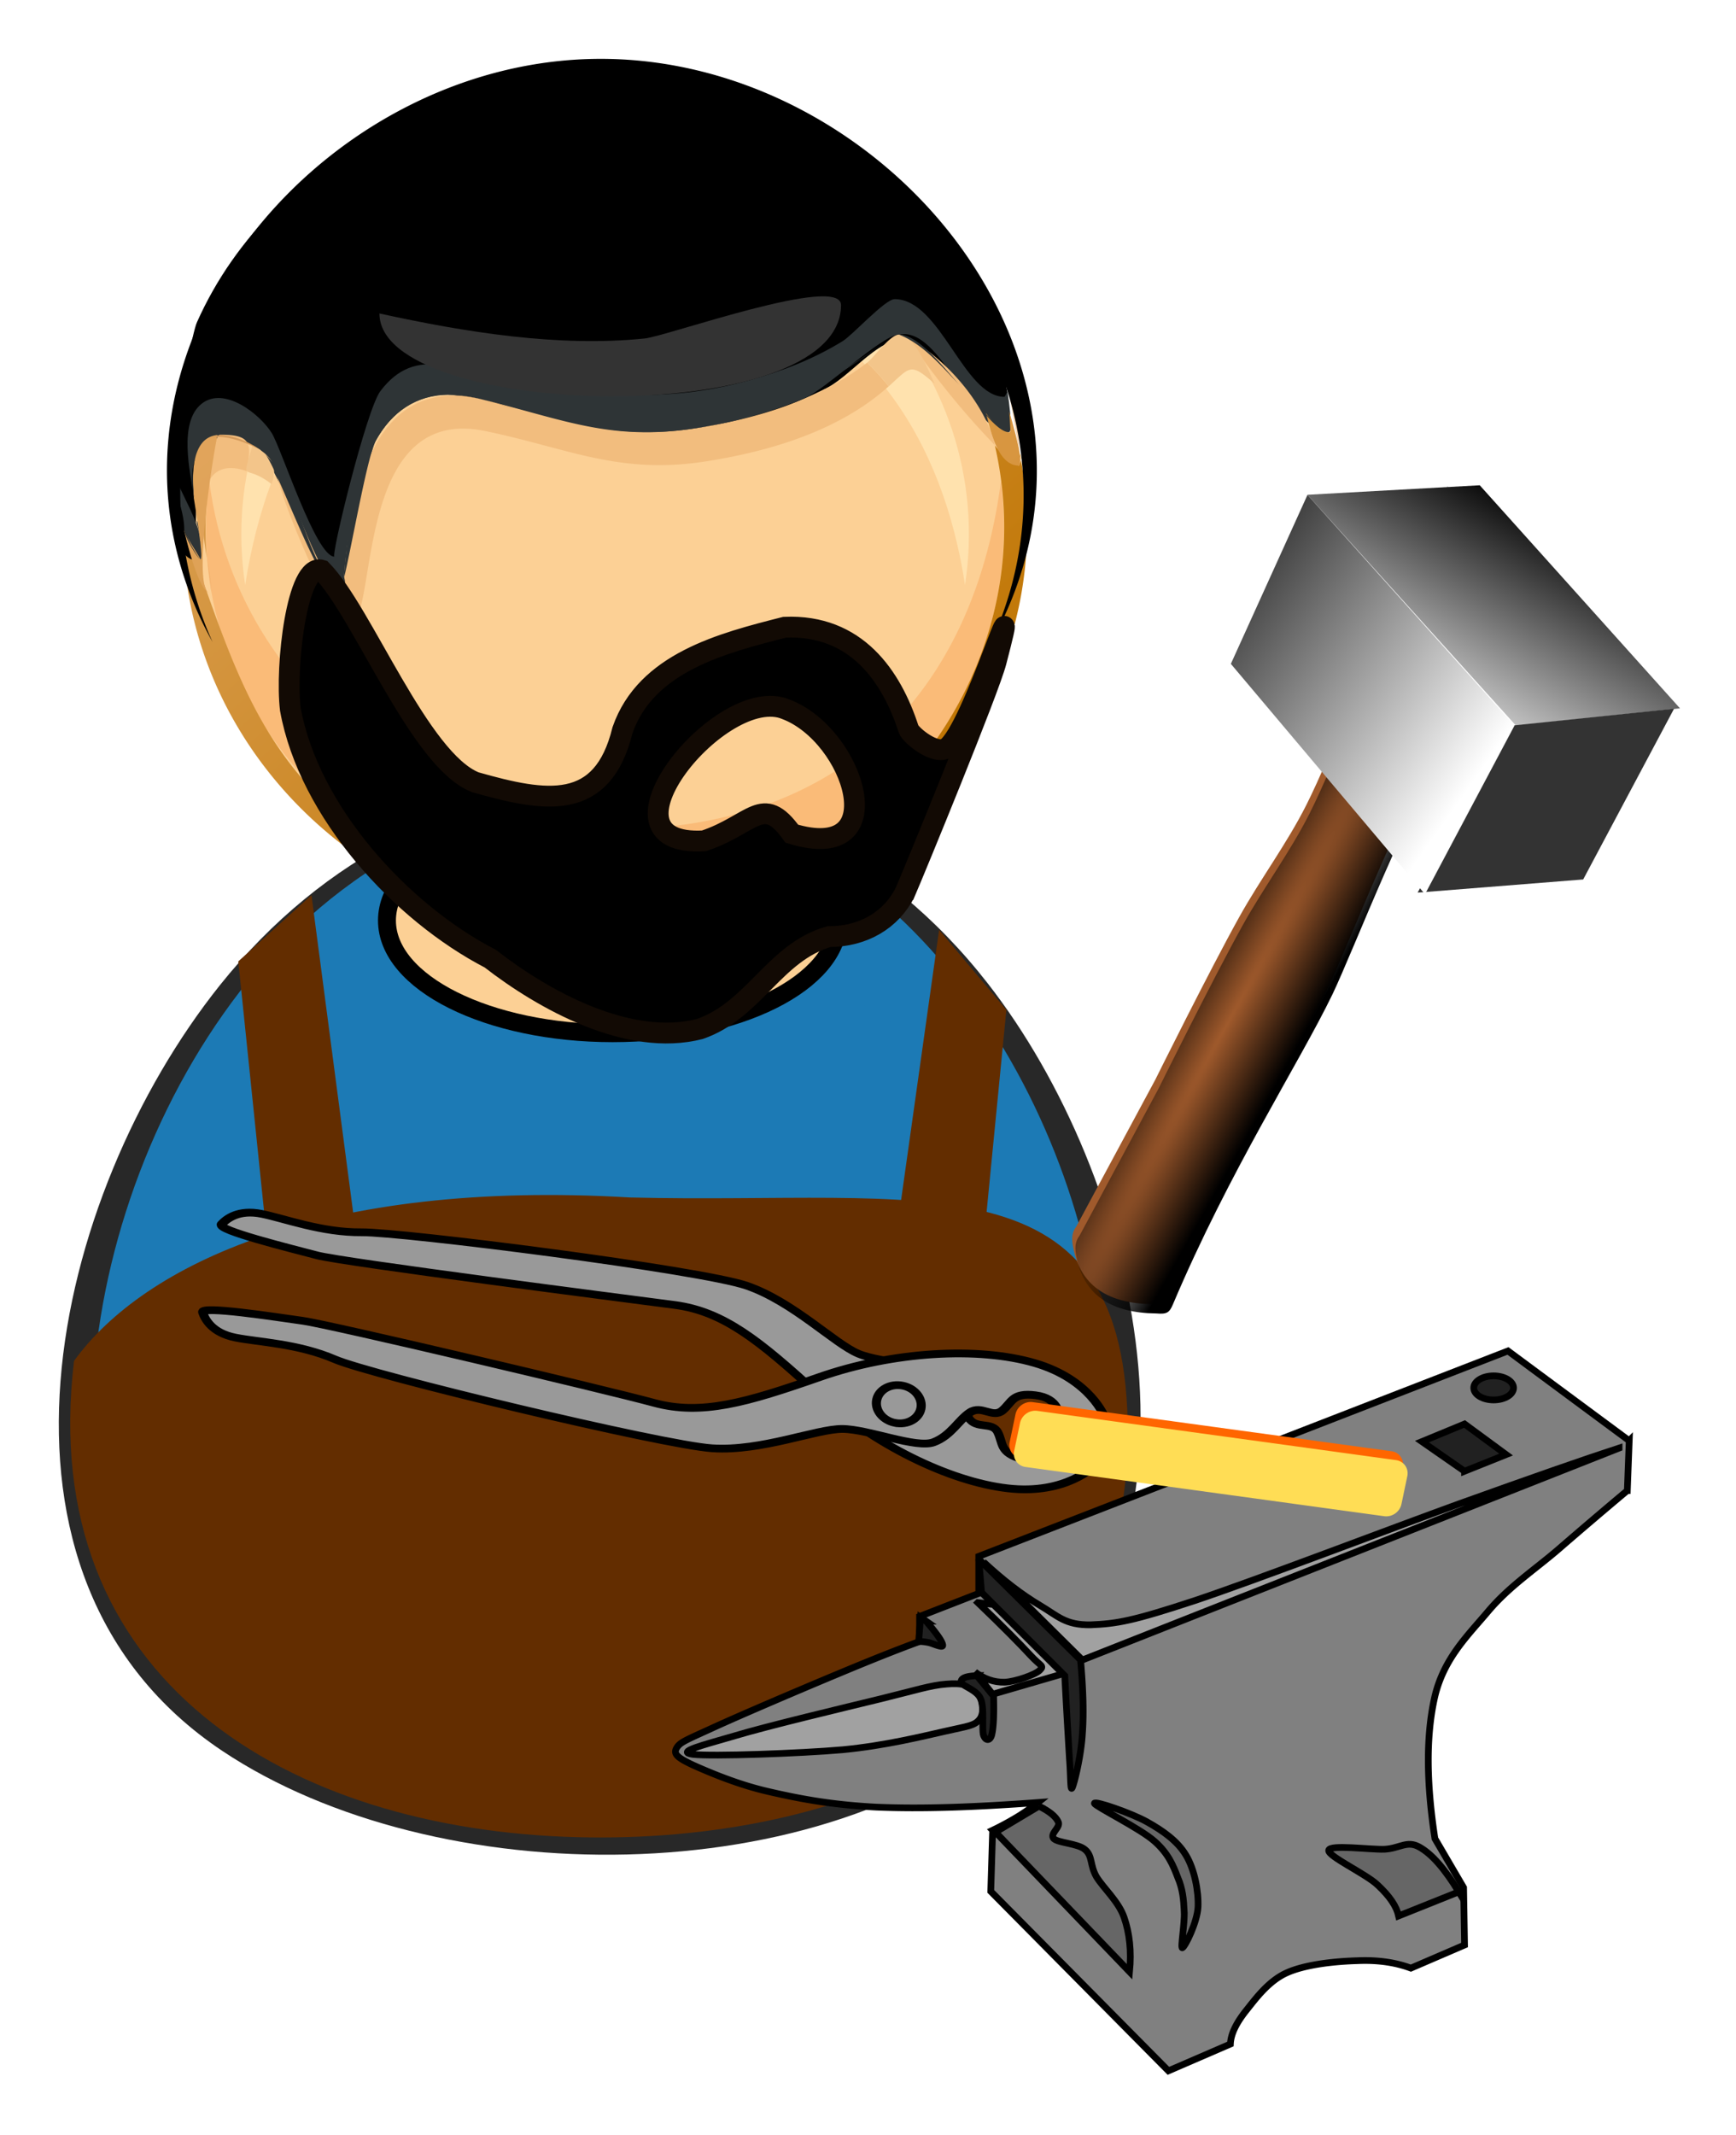 <svg xmlns="http://www.w3.org/2000/svg" xmlns:xlink="http://www.w3.org/1999/xlink" width="551.185" height="677.795" viewBox="0 0 516.736 635.433"><defs><linearGradient y2="721.8" x2="311.77" gradientTransform="matrix(1.429 0 0 1.429 -246.847 -401.363)" y1="721.8" gradientUnits="userSpaceOnUse" xlink:href="#a" x1="304.07" id="f"/><linearGradient id="a"><stop offset="0"/><stop offset="1" stop-color="#fff"/></linearGradient><linearGradient id="b" y2="460.09" gradientUnits="userSpaceOnUse" x2="-268.41" gradientTransform="matrix(201.1 227.43 227.43 -201.1 -50555 153920)" y1="460.09" x1="-270.08"><stop offset="0" stop-color="#ffd8bf"/><stop offset=".539" stop-color="#bf7400"/><stop offset="1"/></linearGradient><linearGradient xlink:href="#c" id="e" gradientUnits="userSpaceOnUse" gradientTransform="matrix(201.1 227.43 227.43 -201.1 -50555 153920)" x1="-270.09" y1="460.1" x2="-268.4" y2="460.1"/><linearGradient id="c" y2="460.1" gradientUnits="userSpaceOnUse" x2="-268.4" gradientTransform="matrix(201.1 227.43 227.43 -201.1 -50555 153920)" y1="460.1" x1="-270.09"><stop offset="0" stop-color="#f3c192"/><stop offset=".539" stop-color="#d49035"/><stop offset="1" stop-color="#765735"/></linearGradient><linearGradient xlink:href="#b" id="d" gradientUnits="userSpaceOnUse" gradientTransform="matrix(201.1 227.43 227.43 -201.1 -50555 153920)" x1="-270.08" y1="460.09" x2="-268.41" y2="460.09"/><linearGradient y2="715.09" x2="311.18" gradientTransform="matrix(1.429 0 0 1.429 -246.847 -401.363)" y1="715.09" gradientUnits="userSpaceOnUse" xlink:href="#a" x1="303.47" id="g"/><linearGradient y2="256.12" x2="675.58" gradientTransform="matrix(1.135 .868 -.868 1.135 -246.847 -287.023)" y1="337.18" gradientUnits="userSpaceOnUse" xlink:href="#a" x1="651.02" id="h"/><linearGradient y2="279.72" x2="695.68" gradientTransform="matrix(1.135 .853 -.868 1.115 -246.847 -270.163)" y1="255.67" gradientUnits="userSpaceOnUse" xlink:href="#a" x1="570.5" id="j"/><radialGradient r="99.608" gradientTransform="matrix(.185 .265 -4.82 3.373 3034.174 -1526.91)" cx="486.63" cy="561.65" gradientUnits="userSpaceOnUse" id="i"><stop offset="0" stop-opacity="0"/><stop offset="1"/></radialGradient><filter id="k" x="-.071" width="1.143" y="-.267" height="1.533" color-interpolation-filters="sRGB"><feGaussianBlur stdDeviation=".807"/></filter></defs><g transform="translate(-3049.754 -2894.666) scale(4.331)"><path d="M781.68 766.923c0 20.805-19.946 28.136-37.823 27.678-19.853-.51-37.22-10.825-34.6-32.728 2.254-18.862 17.101-40.49 38.204-39.238 21.52 1.274 34.22 24.847 34.22 44.288" fill="#1c7ab5"/><path d="M745.784 723.377c-20.532 0-34.375 21.649-35.904 40.157-1.766 21.413 16.905 30.278 35.752 30.278-17.098 0-35.48-7.665-34.62-27.419.824-18.922 15.64-33.844 34.759-33.844 18.21 0 32.21 13.36 33.71 31.4 1.722 20.721-15.215 29.863-33.82 29.863 18.2 0 35.977-8.46 35.172-28.997-.741-18.925-13.916-41.438-35.049-41.438" fill="#1c7ab5"/><path d="M719.277 736.063c-11.48 14.377-17.782 40.63.182 52.617 14.61 9.746 41.314 9.945 54.736-2.2 14.161-12.814 8.208-37.281-2.144-50.551-14.226-18.232-38.397-17.829-52.775.134m-9.678 31.506c0-20.222 14.966-45.593 37.782-44.268 20.55 1.194 32.887 23.045 33.59 41.657.745 19.76-15.487 28.483-33.34 28.953-17.056.45-38.032-5.942-38.032-26.342" fill="#282828"/><path d="M745.727 784.02c-12.126 0-26.764-1.818-35.606-11.09 3.107 15.455 19.618 20.601 33.506 20.979 14.89.406 33.189-3.987 36.75-20.775-8.584 9.125-22.807 10.886-34.65 10.886"/><path d="M745.784 722.983c19.276 0 31.982 19.487 34.005 36.841 2.34 20.07-11.666 30.978-30.574 32.003-16.973.918-38.723-5.293-38.723-25.794 0-18.775 12.912-41.57 33.48-42.996-20.602 1.394-33.85 23.71-34.608 42.555-.864 21.446 19.797 29.083 38.092 28.612 18.981-.488 35.26-10.343 33.684-31.132-1.411-18.596-14.666-40.089-35.356-40.089" fill="#282828"/><ellipse transform="matrix(.453 0 0 .453 785.643 647.736)" cx="-86.902" cy="185.155" rx="34.245" ry="17.094" fill="#fcd095" stroke="#000" stroke-width="2.719" stroke-linejoin="round"/><path d="M773.98 704.669c0 15.234-13.318 27.123-28.224 27.123-14.905 0-28.223-11.888-28.223-27.123 0-15.24 13.31-27.139 28.223-27.139 14.915 0 28.225 11.898 28.225 27.139" fill="#fcd095"/><path d="M726.826 694.483c6.436-7.534 17.661-9.397 26.887-6.851 10.115 2.791 15.251 10.968 16.78 20.92 2.248-14.799-10.108-27.632-24.737-27.632-14.646 0-26.98 12.843-24.737 27.645.764-4.96 2.51-10.21 5.807-14.082" fill="#ffe2ae"/><path d="M772.964 701.403c-1.566 12.05-8.179 21.264-20.768 23.463-15.408 2.693-31.569-7.165-33.647-23.46-2.27 16.72 12.706 30.612 29.008 29.59 15.066-.944 27.367-14.308 25.407-29.593" fill="#fabb78"/><path transform="matrix(.453 0 0 .453 785.643 647.736)" d="M-148.22 118.65c-1.626 3.388-.776 8.058-.266 11.564a56.727 56.727 0 01.266-11.564m119.3-5.55c7.804 33.822-17.652 66.15-51.272 70.374-18.394 2.316-37.308-3.698-50.714-16.57-12.084-11.61-15.428-26.83-21.216-41.454 0 34.92 30.048 61.824 64.042 61.824 38.076 0 70.536-34.264 62.94-73.004.32.73.268 1.356-.162 1.888a11.55 11.55 0 01-3.618-3.058m2.292-3.474c.068 1.488.068 1.488 0 0m-.062-1.038c.068 1.116.068 1.116 0 0m-.05-.606c.046.566.016.15 0 0" fill="url(#d)"/><path d="M765.839 681.459c4.817 4.898 7.488 9.17 7.77 16.428-.014-.43-5.434-5.091-6.26-5.764-2.03-1.656-4.37 1.88-6.353 2.893-5.01 2.562-12.625 4.516-18.144 2.69-2.95-.975-6.374-2.952-9.57-1.981-1.85.563-3.033 2.177-3.765 3.884-.745 1.73-.853 8.675-1.977 9.408-.427.276-4.054-7.95-4.537-8.684-5.88-8.902-5.736 6.653-5.036 6.476-3.78.941-.827-15.04-.268-16.295 2.655-5.961 7.49-10.56 13.338-13.358 10.575-5.06 26.183-4.522 34.802 4.303"/><path d="M715.803 699.836c.07 1.618 1.03 3.411 1.03 4.913-.206-.48.914 2.226 1.144 2.052.37-2.464-1.68-4.56-2.174-6.965m49.85-10.92c-.653 0-2.878 2.455-3.554 2.874-1.98 1.225-4.18 2.079-6.419 2.7-5.93 1.643-10.645 1-16.513.032-3.405-.56-6.363-2.6-8.86.718-.962 1.278-3.42 11.37-3.154 11.37-1.278 0-3.626-7.39-4.307-8.49-.806-1.302-3.266-3.252-4.82-2.017-1.607 1.276-.79 4.71-.535 6.373-.68-3.617 1.54-5.094 4.547-3.218 1.178 1.129 4.368 9.914 5.451 9.78.373-.086 1.785-9.14 2.547-10.483 1.056-1.868 2.75-3.065 4.93-3.065 3.733.128 6.963 2.78 10.655 2.78 4.688 0 9.492-.71 13.833-2.539 1.447-.61 5.367-4.382 6.497-4.382 2.958-.575 4.9 6.706 7.555 6.706.416 0-.274-3.968-.32-4.232.373.69.379 1.292.018 1.805-2.81-.001-4.396-6.713-7.551-6.713" fill="#2e3436"/><path d="M761.97 689.323c0 8.647-31.724 7.867-31.724.577 5.83 1.274 12.28 2.333 18.24 1.717 1.548-.162 13.484-4.437 13.484-2.294" fill="#333"/><path d="M772.89 692.32c.55 2.343.904 4.799 1.371 7.167-.15-2.43-.547-4.868-1.372-7.168" fill="#f3d4b2"/><path d="M719.318 698.228c-.479 0-.758 2.902-.802 3.241-.082.173.032-.08.032-.065.527-1.022 1.606-1.019 2.563-.671.349-1.873.376-2.505-1.793-2.505m44.448-4.95c-3.305 2.556-7.553 3.83-11.623 4.483-5.96.96-9.185-.566-14.832-1.951-7.503-1.84-9.066 6.426-9.496 12.193.135.554.015.9-.36 1.039-1.987-2.378-2.631-5.72-4.248-8.386-.302.733 3.786 10.665 4.933 10.665 2.095 0 .153-15.241 9.358-13.346 5.656 1.161 9.162 3.029 15.171 2.09 4.414-.69 9.184-2.106 12.576-5.158a19.077 19.077 0 00-1.479-1.63m2.736-1.742c1.92 2.722 3.709 5.001 6.045 7.42-.663-2.877-3.398-5.978-6.045-7.42" fill="#f2bd7e"/><path d="M721.519 698.958c-.745 2.755-.63 1.158 1.31 2.665.51-1.364-.12-2.008-1.31-2.665m44.43-7.606c-.595 0-1.74 1.588-2.18 1.927a18.64 18.64 0 011.477 1.63c1.492-1.34 1.477-1.665 3.155-.181-.385-.781-1.33-3.376-2.451-3.376" fill="#f3c58a"/><path d="M718.398 706.707c.098.78.195 1.561.294 2.341a15.139 15.139 0 00-.294-2.341m.151-5.306" fill="#f1b26f"/><path transform="matrix(.453 0 0 .453 785.643 647.736)" d="M-146.84 111.51c-4.256.388-3.832 6.742-3.61 9.59-.006-.04 1.514 9.01 1.042 9.32-.79-1.466-1.854-2.86-2.522-4.504.25 1.138 2.226 9.584 3.996 9.584-2.932 0 .488-21.668 1.094-23.99m120.11-3.532c.066.92.118 1.834.156 2.754.038.238-.042.362-.232.376a10.878 10.878 0 01-3.48-2.928c.56 1.698 1.552 7.972 4.99 7.972 1.024.002-1.288-7.7-1.434-8.174" fill="url(#e)"/><path d="M727.578 708.985a.167.167 0 01-.125.06c.042-.021.084-.043.125-.06M717.285 705.755l.178.343c-.06-.113-.12-.23-.178-.343m-.173-.354c.097.196.097.196 0 0m-.169-.376c.127.284.127.284 0 0m-.11-.27c0 .011.177.449 0 0m2.485-6.525l-.996.322c1.457-.682 4.087.944 3.712.709a5.53 5.53 0 00-2.716-1.03m54.251-.194l-.067.021c.022-.006.045-.015.067-.02m.01-.743c.007.12.007.12 0 0m-.033-.533c.013.203.013.203 0 0m-38.414-1.269c1.516.107 2.981.44 4.395 1.004-1.412-.504-2.884-.962-4.395-1.004m-.17 0c-.216 0-.216 0 0 0m35.049-.79c.382.409.767.816 1.15 1.225l-1.15-1.225m2.855-2.442c.328 1.397.548 2.809.659 4.24-.066-.83-.34-3.41-.659-4.24m-6.919-.91c-.283.081-.283.081 0 0" fill="#d69c5d"/><path d="M717.977 706.802c-.025.009-.025.009 0 0m-1.145-2.052c0 .473.818 1.799 1.059 2.022a9.15 9.15 0 01-1.059-2.022m.865-.438c0-.9.377 2.418.28 2.49a9.433 9.433 0 00-.28-2.49m4.712-4.74c.944 1.222 3.773 9.47 5.044 9.47-2.473-2.541-2.517-6.875-5.044-9.47m-4.086-1.021c-1.026.819-1.01 2.92-.818 4.03-.092-1.168-.26-3.16.818-4.03m55.284-.665c-.05.197-.05.197 0 0m-2.446-1.96c.42.518 1.609 2.13 2.341 2.13a9.103 9.103 0 01-2.341-2.13m-36.362-.435c-2.115.05-3.744 1.256-4.768 3.065-.762 1.343-2.173 10.397-2.546 10.483.34-.178.448-.524.328-1.036.303-4.305 1.142-12.375 6.986-12.512m.163 0c.345-.003.69.021 1.032.068-.344-.023-.688-.047-1.032-.068m30.772-4.081c-3.958 2.64-6.733 4.924-11.653 5.987-6.737 1.456-10.685-.22-17.036-1.65 5.674 1.281 9.037 2.979 15.038 2.022 5.756-.914 9.064-3.303 13.651-6.36m.214-.06c1.716.683 2.947 2.21 4.211 3.51-.813-.836-2.77-3.51-4.21-3.51" fill="#2e3436"/><path d="M716.555 702.223c0-16.944 16.683-28.328 32.618-26.492 17.385 2.004 30.823 19.709 23.126 36.74 10.478-18.846-7.104-40.067-26.837-40.067-19.734 0-37.13 21.287-26.685 40.07a24.942 24.942 0 01-2.222-10.251"/><path d="M766.376 729.675c-.94 1.88-2.848 3.044-5.237 3.044-3.761 1.084-5.127 5.045-8.871 6.346-4.915 1.263-10.769-2.004-14.402-4.831-6.12-3.165-12.463-10.067-13.742-17.135-.358-2.961.46-10.097 2.152-9.56 2.822 2.88 6.713 13.065 10.562 14.573 4.875 1.385 8.737 2.027 10.114-3.58 1.617-4.645 6.838-5.978 11.143-7.072 4.934-.214 7.348 3.389 8.518 6.997.14.43 1.87 1.84 2.627 1.292 1.795-1.297 5.348-13.427 3.386-5.906-.508 1.949-5.546 14.195-6.25 15.832zm-8.19-12.576c-4.417-1.864-13.62 9.494-5.64 9.04 3.352-1.115 4.05-3.287 6.042-.492 7.105 2.154 4.304-6.763-.402-8.548z" fill-rule="evenodd" stroke="#120a04" stroke-width="1.432"/><path d="M781.68 766.923c0 20.805-19.946 28.136-37.823 27.678-19.853-.51-37.22-10.825-34.6-32.728 4.8-6.64 17.101-12.48 38.204-11.23 20.247.511 34.22-3.16 34.22 16.28" fill="#632d00"/><path d="M720.545 734.422l5.03-4.552 2.927 22.28-5.983 1.4zM773.334 737.753l-4.623-5.497-3.154 22.415 5.984 1.4z" fill="#632d00"/><g clip-rule="evenodd" fill-rule="evenodd" stroke="#000" stroke-width="2.567"><path d="M816.14 767.353l-.13 3.432a367.589 367.589 0 00-4.705 4.007c-1.609 1.39-3.386 2.553-4.834 4.26-1.416 1.686-3.05 3.231-3.684 5.855-.608 2.63-.608 5.836 0 9.792l1.971 3.367.065 3.943-3.69 1.59c-1.041-.388-2.263-.576-3.691-.511-1.422.038-3.522.239-4.828.827-1.293.575-2.197 1.849-2.863 2.676-.64.827-.99 1.544-1.021 2.223l-4.26 1.842-12.208-12.332.129-4.2h0a19.828 19.828 0 001.655-.892 13.92 13.92 0 001.46-1.015c-4.362.323-7.988.452-11.13.317-3.114-.162-5.312-.588-7.438-1.08-2.1-.484-4.02-1.312-5.087-1.784-1.04-.485-1.402-.75-1.208-1.144.22-.433.568-.549 2.417-1.396 1.906-.879 6.288-2.746 8.712-3.755 2.41-1.008 4.227-1.725 5.597-2.223v-1.72l4.066-1.583v-2.545l36.373-14.115c2.772 2.055 5.55 4.11 8.33 6.166z" fill="gray" stroke-width=".461"/><path d="M815.442 767.864l-36.885 14.561-6.8-6.74c1.377 1.279 2.638 2.248 3.879 2.985 1.228.724 1.745 1.37 3.496 1.338 1.784-.071 2.902-.265 7.123-1.655 4.29-1.436 13.339-4.9 18.244-6.677 4.9-1.758 8.48-3.012 10.943-3.814zM771.375 778.483c1.713 1.641 2.902 2.85 3.62 3.626.71.769.956.691.64 1.014-.291.304-1.655.789-2.418.828-.75.012-1.402-.22-2.036-.699l1.209 1.526 5.022-1.46-4.957-4.706c-.354-.038-.717-.083-1.08-.129zM769.21 784.08c1.099-.098 1.732.096 2.1.504.395.413.557 1.435.188 1.913-.362.452-.762.459-2.352.82-1.59.356-4.118.99-7.058 1.274-2.935.258-9.01.471-10.302.317-1.222-.162.698-.634 2.863-1.267 2.197-.666 7.58-1.946 10.043-2.547 2.444-.6 3.426-.93 4.517-1.014z" fill="#a1a1a1" stroke-width=".461"/><path d="M804.823 769.454l-2.928-2.036 2.928-1.209 2.857 2.1-2.857 1.145zM771.435 775.49l7 6.935c.167 1.946.232 3.6.122 5.087-.084 1.467-.55 3.386-.698 3.69-.136.272-.09-.685-.188-1.971-.077-1.299-.193-3.174-.323-5.726l-5.72-5.72c-.062-.761-.127-1.524-.192-2.293zM771.31 783.505l1.145 1.402c.039 1.345-.013 2.21-.13 2.67-.11.42-.433.42-.568 0-.117-.433.077-1.875-.194-2.482-.24-.62-1.293-.886-1.338-1.144-.038-.273.325-.422 1.086-.447zM767.815 779.756c.744.86 1.125 1.403 1.144 1.655.02.233-.736-.155-1.02-.194a3.348 3.348 0 00-.634-.065l.13-1.654c.123.084.252.167.382.258z" fill="#212121" stroke-width=".461"/><path d="M785.557 799.72c-.04-.827-.097-1.545-.446-2.353-.31-.814-.64-1.641-1.59-2.481-.97-.873-4.027-2.372-4.137-2.605-.045-.226 2.56.672 3.626 1.273 1.066.595 2.081 1.3 2.67 2.288.587.97.872 2.489.826 3.561-.058 1.054-.891 2.734-1.079 2.8-.138.033.173-1.667.128-2.482zM775.571 792.469l-2.986 1.784 9.217 9.598c.135-1.416 0-2.657-.382-3.75-.381-1.098-1.441-2.022-1.906-2.798-.446-.795-.252-1.409-.763-1.842-.498-.439-1.836-.452-2.165-.762-.298-.337.497-.776.316-1.144-.165-.376-.617-.738-1.333-1.087z" fill="#666" stroke-width=".461"/><path d="M808.19 763.727c0 .46-.614.828-1.37.828-.75 0-1.364-.369-1.364-.828 0-.452.614-.827 1.364-.827.756 0 1.37.375 1.37.827z" fill="#212121" stroke-width=".461"/><path d="M804.429 798.358c-.957-1.564-1.842-2.598-2.708-3.077-.847-.485-1.358.097-2.405.149-1.034.032-3.742-.343-3.832.071-.059.42 2.591 1.628 3.386 2.404.808.756 1.274 1.442 1.422 2.107 1.378-.551 2.754-1.1 4.137-1.655z" fill="#666" stroke-width=".461"/></g><g clip-rule="evenodd" fill-rule="evenodd"><g fill="#999"><path stroke-miterlimit="11.5" d="M19.619 160.94s-5.057 2.627-8.333 4.973c-3.279 2.345-9.277 3.66-9.277 3.66s-2.642-18.925 15.616-34.963c18.259-16.037 51.883-27.216 85.427-27.433 33.541-.216 53.4-1.542 68.852-14.579 15.448-13.041 104.884-89.16 114.523-95.07 9.647-5.91 36.145-22.894 36.709-19.336.568 3.562.575 10.494-7.29 16.122-7.867 5.631-22.854 12.388-33.614 25.047-10.766 12.66-104.972 93.187-123.229 102.289-18.266 9.108-44.031 7.723-53.96 11.853-9.926 4.133-24.154 20.263-32.215 20.083-8.053-.18-14.058-5.797-20.152-7.387-6.089-1.59-7.393 6.283-12.831 4.225-5.433-2.056-7.591-6.456-15.927-1.484-8.334 4.98-4.953 12.47-4.296 12z" stroke="#000" stroke-width="3.752" transform="matrix(-.116 -.107 .119 -.093 759.468 785.036)"/><path stroke-miterlimit="11.5" d="M29.72 175.02s-4.122 3.938-7.398 6.284c-3.278 2.346-6.456 7.597-6.456 7.597s17.06 8.606 38.128-3.5c21.071-12.103 42.502-40.326 53.527-72.006 11.029-31.68 18.694-50.054 36.018-60.467 17.319-10.417 115.2-74.735 123.906-81.957 8.706-7.222 33.332-26.829 30.145-28.514-3.188-1.682-9.75-3.928-17.613 1.704-7.862 5.627-19.097 17.631-34.553 23.736-15.453 6.1-119.044 73.522-133.554 87.87-14.509 14.349-21.514 39.183-28.627 47.248-7.115 8.064-26.97 16.326-29.396 24.014-2.429 7.684.949 15.177.488 21.453-.462 6.28-8.333 4.976-8.142 10.782.194 5.809 3.66 9.275-3.734 15.558-7.393 6.3-13.399.68-12.739.21z" stroke="#000" stroke-width="3.752" transform="matrix(-.116 -.107 .119 -.093 759.468 785.036)"/><path d="M765.626 766.074c-.836-.168-1.394-.878-1.245-1.586.148-.707.946-1.146 1.782-.978.834.167 1.392.878 1.244 1.585-.148.708-.947 1.147-1.78.979"/><path stroke-miterlimit="11.5" d="M71.124 121.45c4.166-2.979 9.958-2.019 12.938 2.144 2.975 4.158 2.015 9.955-2.147 12.934-4.159 2.976-9.953 2.016-12.931-2.143-2.979-4.16-2.02-9.96 2.14-12.93z" stroke="#000" stroke-width="3.752" transform="matrix(-.116 -.107 .119 -.093 759.468 785.036)"/></g></g><g clip-rule="evenodd" fill-rule="evenodd"><path transform="matrix(.016 .153 .153 -.016 705.763 683.074)" d="M187.713 629.817h5.717l5.291.922h-5.717l-5.291-.922" fill="url(#f)"/><path transform="matrix(.016 .153 .153 -.016 705.763 683.074)" d="M186.863 620.227h5.717l5.291.922h-5.717l-5.291-.922" fill="url(#g)"/><path transform="matrix(.016 .153 .153 -.016 705.763 683.074)" d="M184.353 557.607l112.17 81.881.014 73.728-108.4-78.61z" color="#000" fill="url(#h)"/><path d="M798.596 712.523s-2.837 7.564-4.653 11.163c-1.343 2.66-3.145 5.066-4.595 7.67-2.044 3.67-5.782 11.2-5.782 11.2l-5.424 10.08c-.418.546-.288 1.141-.157 1.712.562 2.412 2.392 3.596 5.413 3.625.703.058.891-.03 1.136-.609 3.887-9.17 8.666-16.52 10.965-21.272 1.363-2.818 5.736-14.16 7.274-15.159z" color="#000" fill="#a05a2c"/><path d="M807.816 718.246l-6.217 11.449 11.378-.904 6.244-11.73z" color="#000" fill="#333"/><path transform="matrix(.016 .153 .153 -.016 705.763 683.074)" d="M256.684 581.51s47.11-23.481 69.214-37.676c16.34-10.494 30.72-23.793 46.62-34.945 22.415-15.722 68.702-45.017 68.702-45.017l61.677-41.942c3.257-3.078 7.202-2.634 10.99-2.17 16.009 2.019 24.914 13.079 27.139 32.642.849 4.515.4 5.797-3.18 7.774-56.823 31.368-101.24 67.29-130.49 85.39-17.348 10.733-87.912 46.713-93.353 57.353z" color="#000" fill="url(#i)"/><path transform="matrix(.016 .153 .153 -.016 705.763 683.074)" d="M255.913 515.717l111.35 75.564-70.725 47.58-112.15-81.236z" color="#000" fill="url(#j)"/></g><path d="M775.147 764.706l24.646 3.372a.909.909 0 01.78 1.105l-.401 1.912c-.113.538-.642.911-1.186.837l-24.647-3.372a.909.909 0 01-.779-1.105l.4-1.912c.114-.538.643-.911 1.187-.837z" fill="#f60"/><path d="M917.834 654.22h24.875a.99.99 0 01.992.992v1.954a.99.99 0 01-.992.992h-24.875a.99.99 0 01-.992-.992v-1.954a.99.99 0 01.992-.992z" transform="matrix(.991 .136 -.205 .979 0 0)" fill="#fd5" filter="url(#k)"/></g></svg>